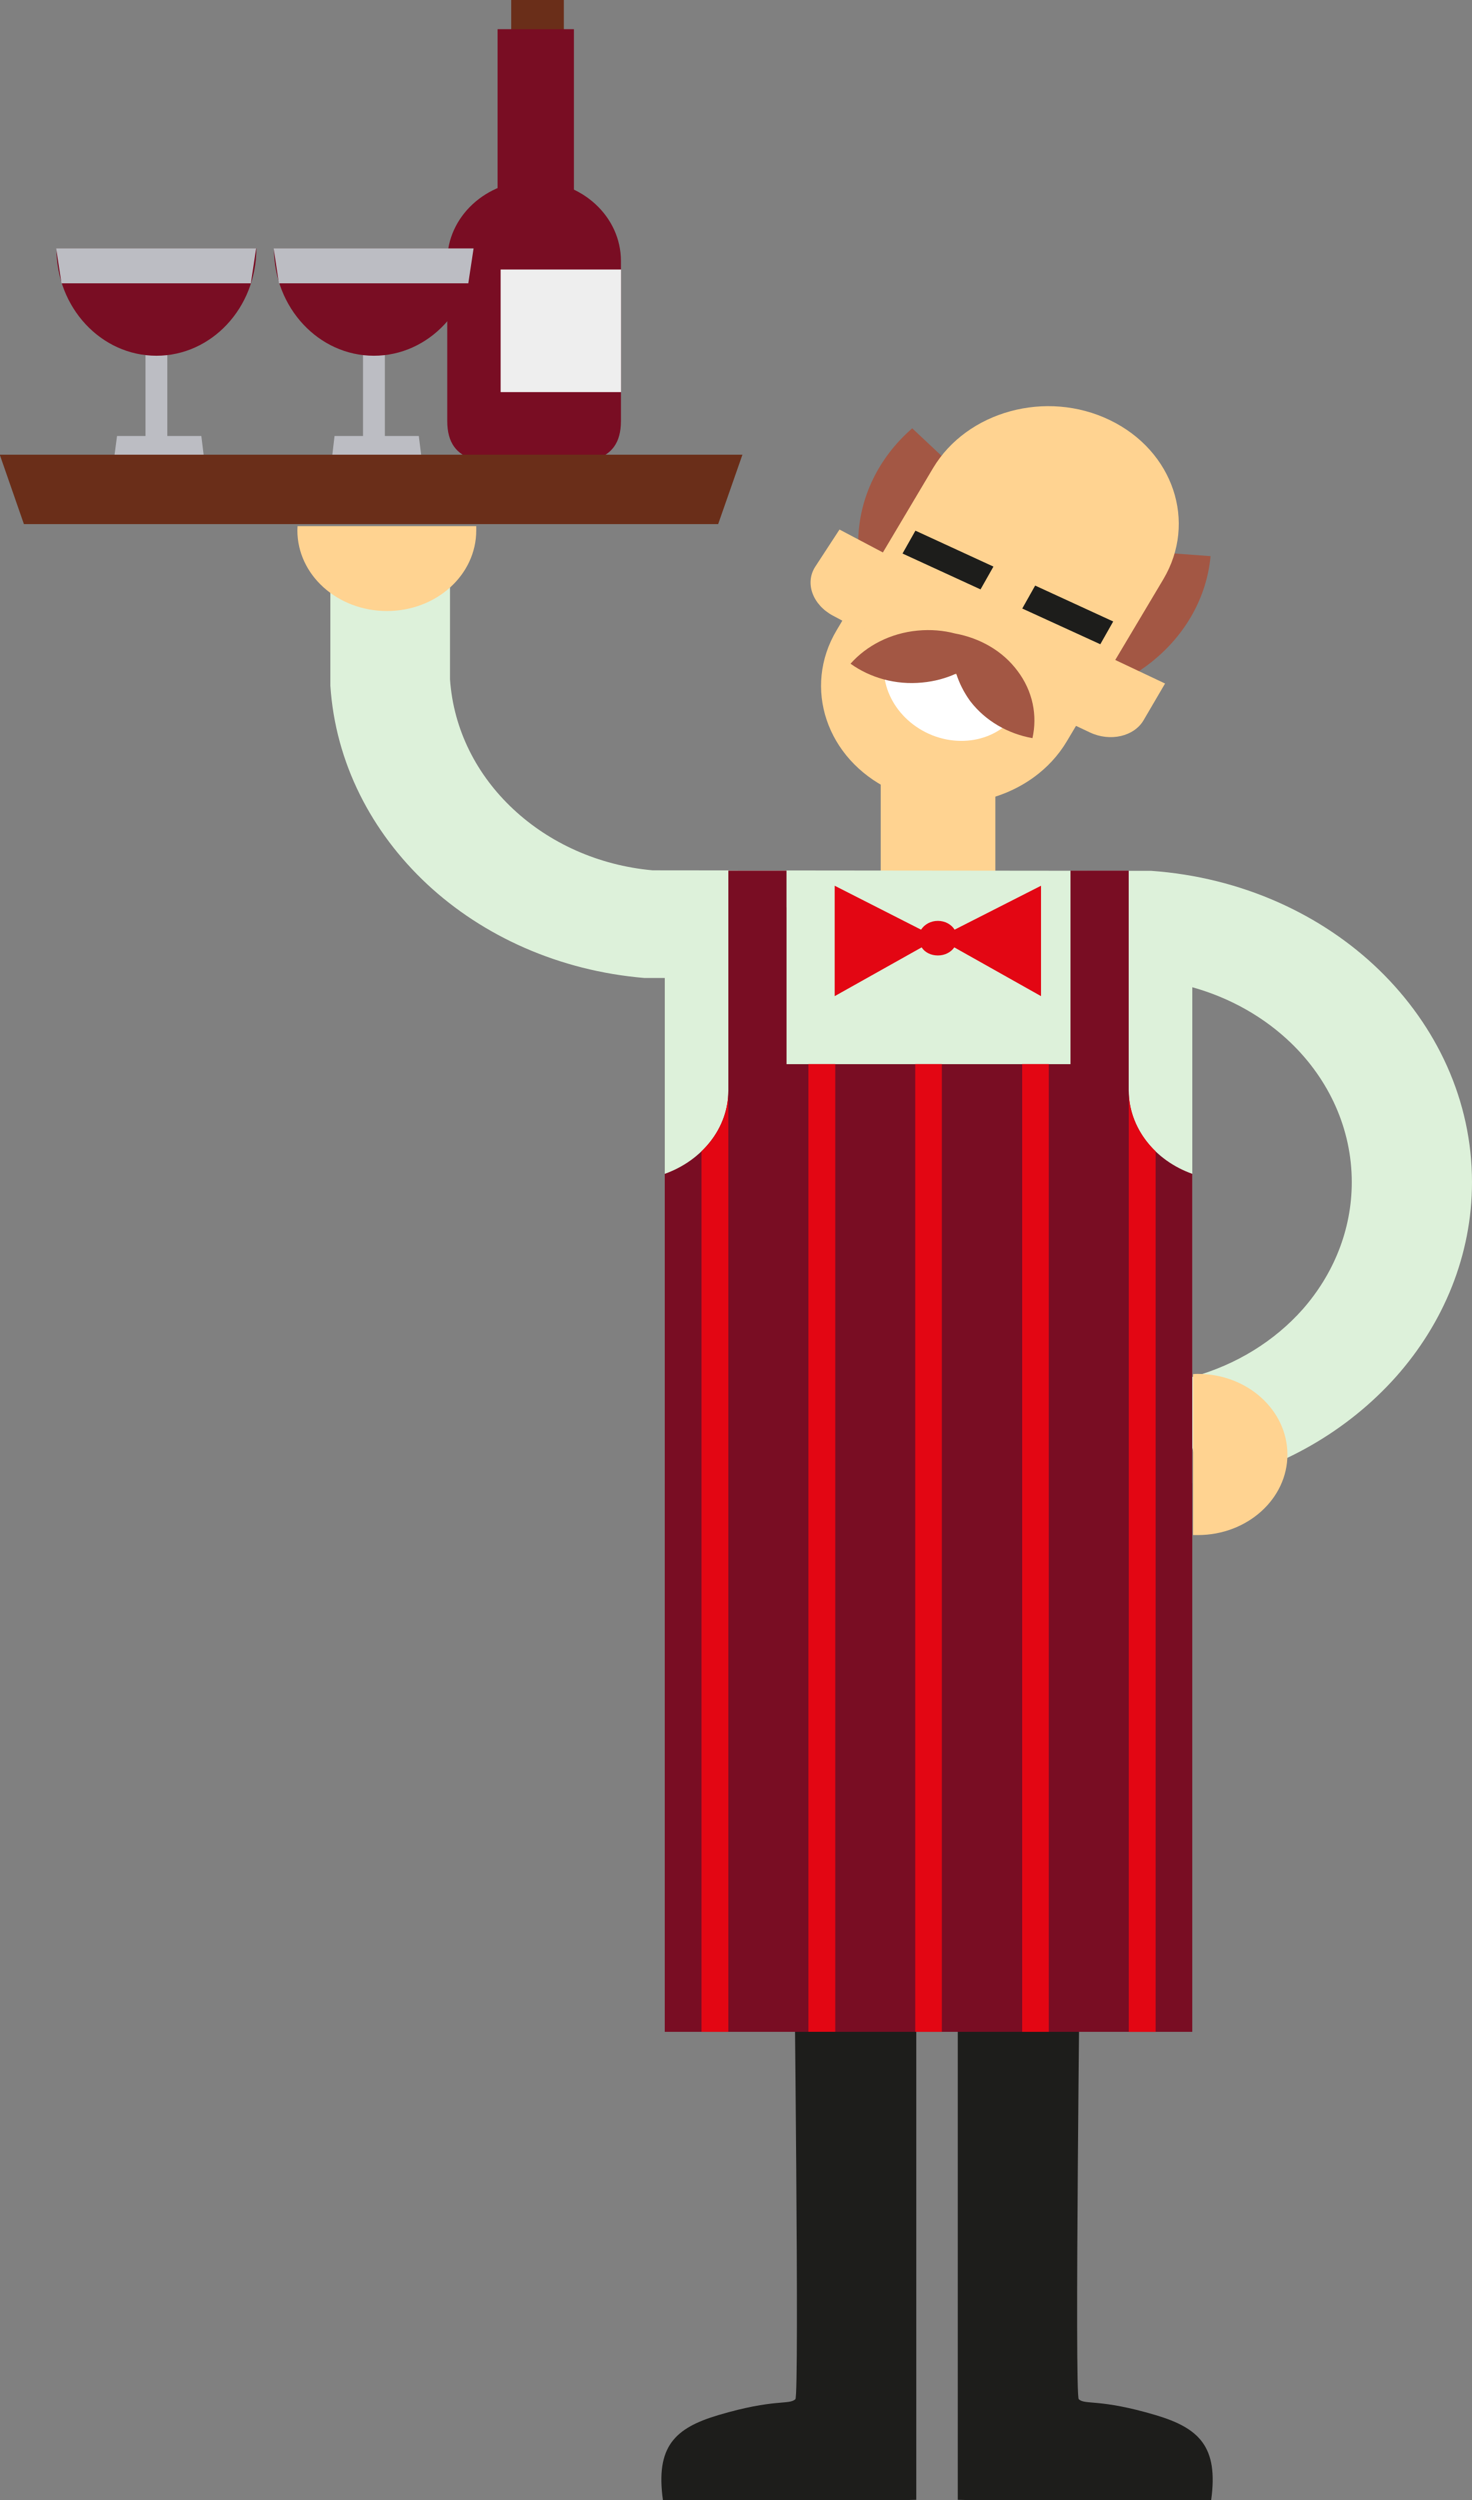 <?xml version="1.0" encoding="UTF-8" standalone="no"?>
<!-- Generator: Adobe Illustrator 14.0.0, SVG Export Plug-In . SVG Version: 6.00 Build 43363)  -->

<svg
   xmlns:dc="http://purl.org/dc/elements/1.1/"
   xmlns:cc="http://creativecommons.org/ns#"
   xmlns:rdf="http://www.w3.org/1999/02/22-rdf-syntax-ns#"
   xmlns:svg="http://www.w3.org/2000/svg"
   xmlns="http://www.w3.org/2000/svg"
   xmlns:sodipodi="http://sodipodi.sourceforge.net/DTD/sodipodi-0.dtd"
   xmlns:inkscape="http://www.inkscape.org/namespaces/inkscape"
   version="1.1"
   id="Capa_1"
   x="0px"
   y="0px"
   width="387.245"
   height="657.558"
   viewBox="0 0 387.245 657.558"
   enable-background="new 0 0 595.275 350"
   xml:space="preserve"
   inkscape:version="0.91 r13725"
   sodipodi:docname="waiterwine.svg"><rect x="0" y="0" width="387.245" height="657.558" fill="#808080" stroke="none"/><defs
     id="defs34145" /><sodipodi:namedview
     pagecolor="#ffffff"
     bordercolor="#666666"
     borderopacity="1"
     objecttolerance="10"
     gridtolerance="10"
     guidetolerance="10"
     inkscape:pageopacity="0"
     inkscape:pageshadow="2"
     inkscape:window-width="1916"
     inkscape:window-height="1035"
     id="namedview34143"
     showgrid="false"
     inkscape:zoom="0.92596773"
     inkscape:cx="475.11338"
     inkscape:cy="380.99074"
     inkscape:window-x="4"
     inkscape:window-y="1"
     inkscape:window-maximized="1"
     inkscape:current-layer="g34744"
     fit-margin-top="0"
     fit-margin-left="0"
     fit-margin-right="0"
     fit-margin-bottom="0" /><g
     id="g34693"
     transform="translate(177.476,318.688)"><g
       id="g34744"><g
         id="g37646"><path
           style="clip-rule:evenodd;fill:#a35744;fill-rule:evenodd"
           inkscape:connector-curvature="0"
           id="path33699"
           d="m 94.669,-175.858 46.324,3.45 c -2.045,21.92 -22.66,38.74 -47.13,38.347 -25.592,-0.393 -46.017,-19.484 -45.564,-42.539 0.235,-11.108 5.294,-21.693 14.208,-29.431 l 32.162,30.173 z" /><rect
           style="fill:#ffd391"
           id="rect33701"
           height="29.902"
           width="30.153"
           y="-113.818"
           x="54.218" /><path
           style="fill:#ddf1da;fill-opacity:1"
           inkscape:connector-curvature="0"
           id="path33703"
           d="m -2.595,-61.464 0,0 -3.982,0 -0.769,0 -0.615,0 C -30.422,-63.359 -50.43,-72.467 -65.1,-86.126 -79.805,-99.854 -89.235,-118.106 -90.565,-138.315 l 0,-0.882 0,-27.693 31.474,0 0,26.872 c 0.914,13.292 7.068,25.247 16.714,34.216 9.43,8.794 22.225,14.724 36.578,16.025 l 129.959,0.131 1.204,0 c 23.764,1.694 44.894,11.449 59.989,26.086 15.185,14.759 24.415,34.373 24.415,55.804 0,19.125 -7.412,37.02 -19.981,51.167 -12.615,14.148 -30.316,24.627 -51.075,28.837 l -2.525,-10.192 0,9.318 -138.774,0 0,-132.839 z M 136.179,43.482 c 11.683,-3.223 21.683,-9.519 29.022,-17.772 8.099,-9.196 12.941,-20.89 12.941,-33.465 0,-14.06 -6.018,-26.924 -15.864,-36.487 -6.995,-6.786 -15.954,-11.956 -26.09,-14.785 l 0,102.509 z" /><path
           style="clip-rule:evenodd;fill:#1d1d1b;fill-rule:evenodd"
           inkscape:connector-curvature="0"
           id="path33705"
           d="m 76.724,338.87 c -0.29,0 -1.131,-0.07 -2.235,-0.07 l 0,-153.807 c 14.687,0 26.859,0.061 32.189,0.393 0,6.541 -1.493,125.984 -0.362,126.962 1.701,1.572 5.375,-0.227 20.226,4.174 11.393,3.406 16.57,8.244 14.606,22.348 l -64.423,0 z" /><path
           style="clip-rule:evenodd;fill:#1d1d1b;fill-rule:evenodd"
           inkscape:connector-curvature="0"
           id="path33707"
           d="m 61.339,338.87 c 0.29,0 1.113,-0.07 2.235,-0.07 l 0,-153.807 c -14.687,0 -26.877,0.061 -32.18,0.393 0,6.541 1.466,125.984 0.371,126.962 -1.701,1.572 -5.375,-0.227 -20.253,4.174 -11.448,3.406 -16.551,8.244 -14.588,22.348 l 64.414,0 z" /><path
           style="fill:#ffd391"
           inkscape:connector-curvature="0"
           id="path33709"
           d="m 103.166,-123.695 c -8.959,15.03 -29.737,20.732 -46.541,12.663 -16.696,-8.078 -22.986,-26.819 -14.018,-41.866 l 25.366,-42.652 c 8.959,-15.003 29.818,-20.715 46.514,-12.646 16.723,8.061 23.022,26.828 14.072,41.875 l -25.393,42.626 z" /><path
           style="fill:#ffffff"
           inkscape:connector-curvature="0"
           id="path33711"
           d="m 91.646,-134.315 c -3.339,8.882 -14.045,12.89 -23.854,9.021 -9.846,-3.939 -15.104,-14.235 -11.719,-23.099 l 35.573,14.078 z" /><path
           style="fill:#e30613"
           inkscape:connector-curvature="0"
           id="path33713"
           d="m 42.109,-85.724 0,29.038 22.877,-12.829 c 0.814,1.31 2.434,2.131 4.271,2.131 1.792,0 3.421,-0.821 4.317,-2.131 l 22.814,12.829 0,-29.038 -22.732,11.554 c -0.86,-1.389 -2.525,-2.314 -4.398,-2.314 -1.909,0 -3.511,0.926 -4.434,2.314 L 42.109,-85.724 Z" /><path
           style="clip-rule:evenodd;fill:#790d23;fill-rule:evenodd"
           inkscape:connector-curvature="0"
           id="path33715"
           d="m 29.44,-80.021 0,41.22 74.703,0 0,-50.896 15.312,0 0,9.676 0,48.146 c 0,9.93 6.923,18.436 16.723,21.929 l 0,225.663 -138.774,0 0,-225.663 C 7.188,-13.44 14.137,-21.946 14.137,-31.876 l 0,-48.146 0,-9.676 15.294,0 0,9.676 z" /><path
           style="clip-rule:evenodd;fill:#e30613;fill-rule:evenodd"
           inkscape:connector-curvature="0"
           id="path33717"
           d="m 14.137,215.725 0,0 -7.068,0 0,-231.593 c 4.416,-4.192 7.068,-9.825 7.068,-16.008 l 0,247.601 z m 105.336,-247.592 0,0 c 0,6.174 2.724,11.807 7.068,16.008 l 0,231.593 -7.068,0 0,-247.601 z m -28.044,-6.952 0,0 7.004,0 0,254.543 -7.004,0 0,-254.543 z m -28.126,0 0,0 6.995,0 0,254.543 -6.995,0 0,-254.543 z m -28.108,0 7.068,0 0,254.526 -7.068,0 0,-254.526 z" /><path
           style="fill:#ffd391"
           inkscape:connector-curvature="0"
           id="path33719"
           d="m 136.387,42.731 c 0.416,-0.061 0.833,-0.061 1.258,-0.061 13.004,0 23.565,9.519 23.565,21.221 0,11.667 -10.57,21.169 -23.565,21.169 l -1.258,0 0,-42.329 z" /><path
           style="clip-rule:evenodd;fill:#a35744;fill-rule:evenodd"
           inkscape:connector-curvature="0"
           id="path33721"
           d="m 90.162,-142.288 c -3.937,-5.257 -9.873,-8.576 -16.343,-9.772 -3.104,-0.812 -6.452,-1.109 -9.927,-0.769 -7.14,0.681 -13.393,3.965 -17.619,8.707 5.149,3.685 11.864,5.65 18.877,4.952 3.24,-0.297 6.226,-1.127 8.932,-2.358 0.787,2.506 2.009,4.934 3.647,7.205 4.009,5.266 10,8.637 16.407,9.781 1.33,-5.939 0.127,-12.349 -3.973,-17.746" /><path
           style="fill:#ffd391"
           inkscape:connector-curvature="0"
           id="path33723"
           d="m -52.186,-180.303 0,1.109 c 0,11.746 -10.506,21.213 -23.492,21.213 -13.013,0 -23.565,-9.467 -23.565,-21.213 0,-0.367 0.045,-0.716 0.045,-1.109 l 47.012,0 z" /><rect
           style="fill:#6a2e19"
           id="rect33725"
           height="15.405"
           width="13.846"
           y="-318.688"
           x="-42.992" /><path
           style="fill:#790d23"
           inkscape:connector-curvature="0"
           id="path33727"
           d="m -14.124,-207.944 c 0,11.72 -10.208,11.388 -22.895,11.388 -12.579,0 -22.796,0.332 -22.796,-11.388 l 0,-42.111 c 0,-11.65 10.217,-21.108 22.796,-21.108 12.687,0 22.895,9.458 22.895,21.108 l 0,42.111 z" /><rect
           style="fill:#790d23"
           id="rect33729"
           height="57.682"
           width="20.081"
           y="-311.011"
           x="-46.575" /><polygon
           style="fill:#bcbdc3"
           transform="matrix(9.049,0,0,8.733,-1369.444,-2620.512)"
           id="polygon33731"
           points="137.577,276.709 137.648,277.309 135.05,277.309 135.126,276.709 " /><rect
           style="fill:#bcbdc3"
           id="rect33733"
           height="26.645"
           width="5.737"
           y="-227.838"
           x="-139.197" /><path
           style="fill:#790d23"
           inkscape:connector-curvature="0"
           id="path33735"
           d="m -110.03,-253.329 c 0,15.562 -11.755,28.208 -26.289,28.208 -14.561,0 -26.316,-12.646 -26.316,-28.208 l 52.605,0 z" /><polygon
           style="fill:#bcbdc3"
           transform="matrix(9.049,0,0,8.733,-1369.444,-2620.512)"
           id="polygon33737"
           points="133.512,272.111 133.357,271.059 139.17,271.059 139.016,272.111 " /><polygon
           style="fill:#bcbdc3"
           transform="matrix(9.049,0,0,8.733,-1369.444,-2620.512)"
           id="polygon33739"
           points="143.899,276.709 143.972,277.309 141.381,277.309 141.45,276.709 " /><rect
           style="fill:#bcbdc3"
           id="rect33741"
           height="26.645"
           width="5.746"
           y="-227.838"
           x="-81.977" /><path
           style="fill:#790d23"
           inkscape:connector-curvature="0"
           id="path33743"
           d="m -52.819,-253.329 c 0,15.562 -11.764,28.208 -26.298,28.208 -14.533,0 -26.289,-12.646 -26.289,-28.208 l 52.586,0 z" /><polygon
           style="fill:#bcbdc3"
           transform="matrix(9.049,0,0,8.733,-1369.444,-2620.512)"
           id="polygon33745"
           points="139.833,272.111 139.68,271.059 145.492,271.059 145.338,272.111 " /><polygon
           style="fill:#6a2e19"
           transform="matrix(9.049,0,0,8.733,-1369.444,-2620.512)"
           id="polygon33747"
           points="132.419,279.363 131.717,277.272 153.308,277.272 152.602,279.363 " /><rect
           style="fill:#eeeeee;fill-opacity:1"
           id="rect33749"
           height="32.243"
           width="31.673"
           y="-247.802"
           x="-45.77" /><polygon
           style="fill:#1d1d1b"
           transform="matrix(9.049,0,0,8.733,-1369.444,-2620.512)"
           id="polygon33751"
           points="157.962,280.249 158.337,279.56 160.605,280.642 160.23,281.329 " /><polygon
           style="fill:#1d1d1b"
           transform="matrix(9.049,0,0,8.733,-1369.444,-2620.512)"
           id="polygon33753"
           points="161.443,281.905 161.818,281.214 164.087,282.295 163.712,282.981 " /><path
           style="fill:#ffd391"
           inkscape:connector-curvature="0"
           id="path33755"
           d="m 60.95,-170.129 -11.439,17.545 -7.828,-4.157 c -5.375,-2.856 -7.493,-8.593 -4.67,-12.925 l 6.362,-9.746 17.574,9.283 z" /><path
           style="fill:#ffd391"
           inkscape:connector-curvature="0"
           id="path33757"
           d="m 111.582,-147.153 -10.135,17.423 7.801,3.685 c 5.33,2.524 11.647,1.065 14.144,-3.249 l 5.629,-9.615 -17.438,-8.244 z" /></g></g></g></svg>